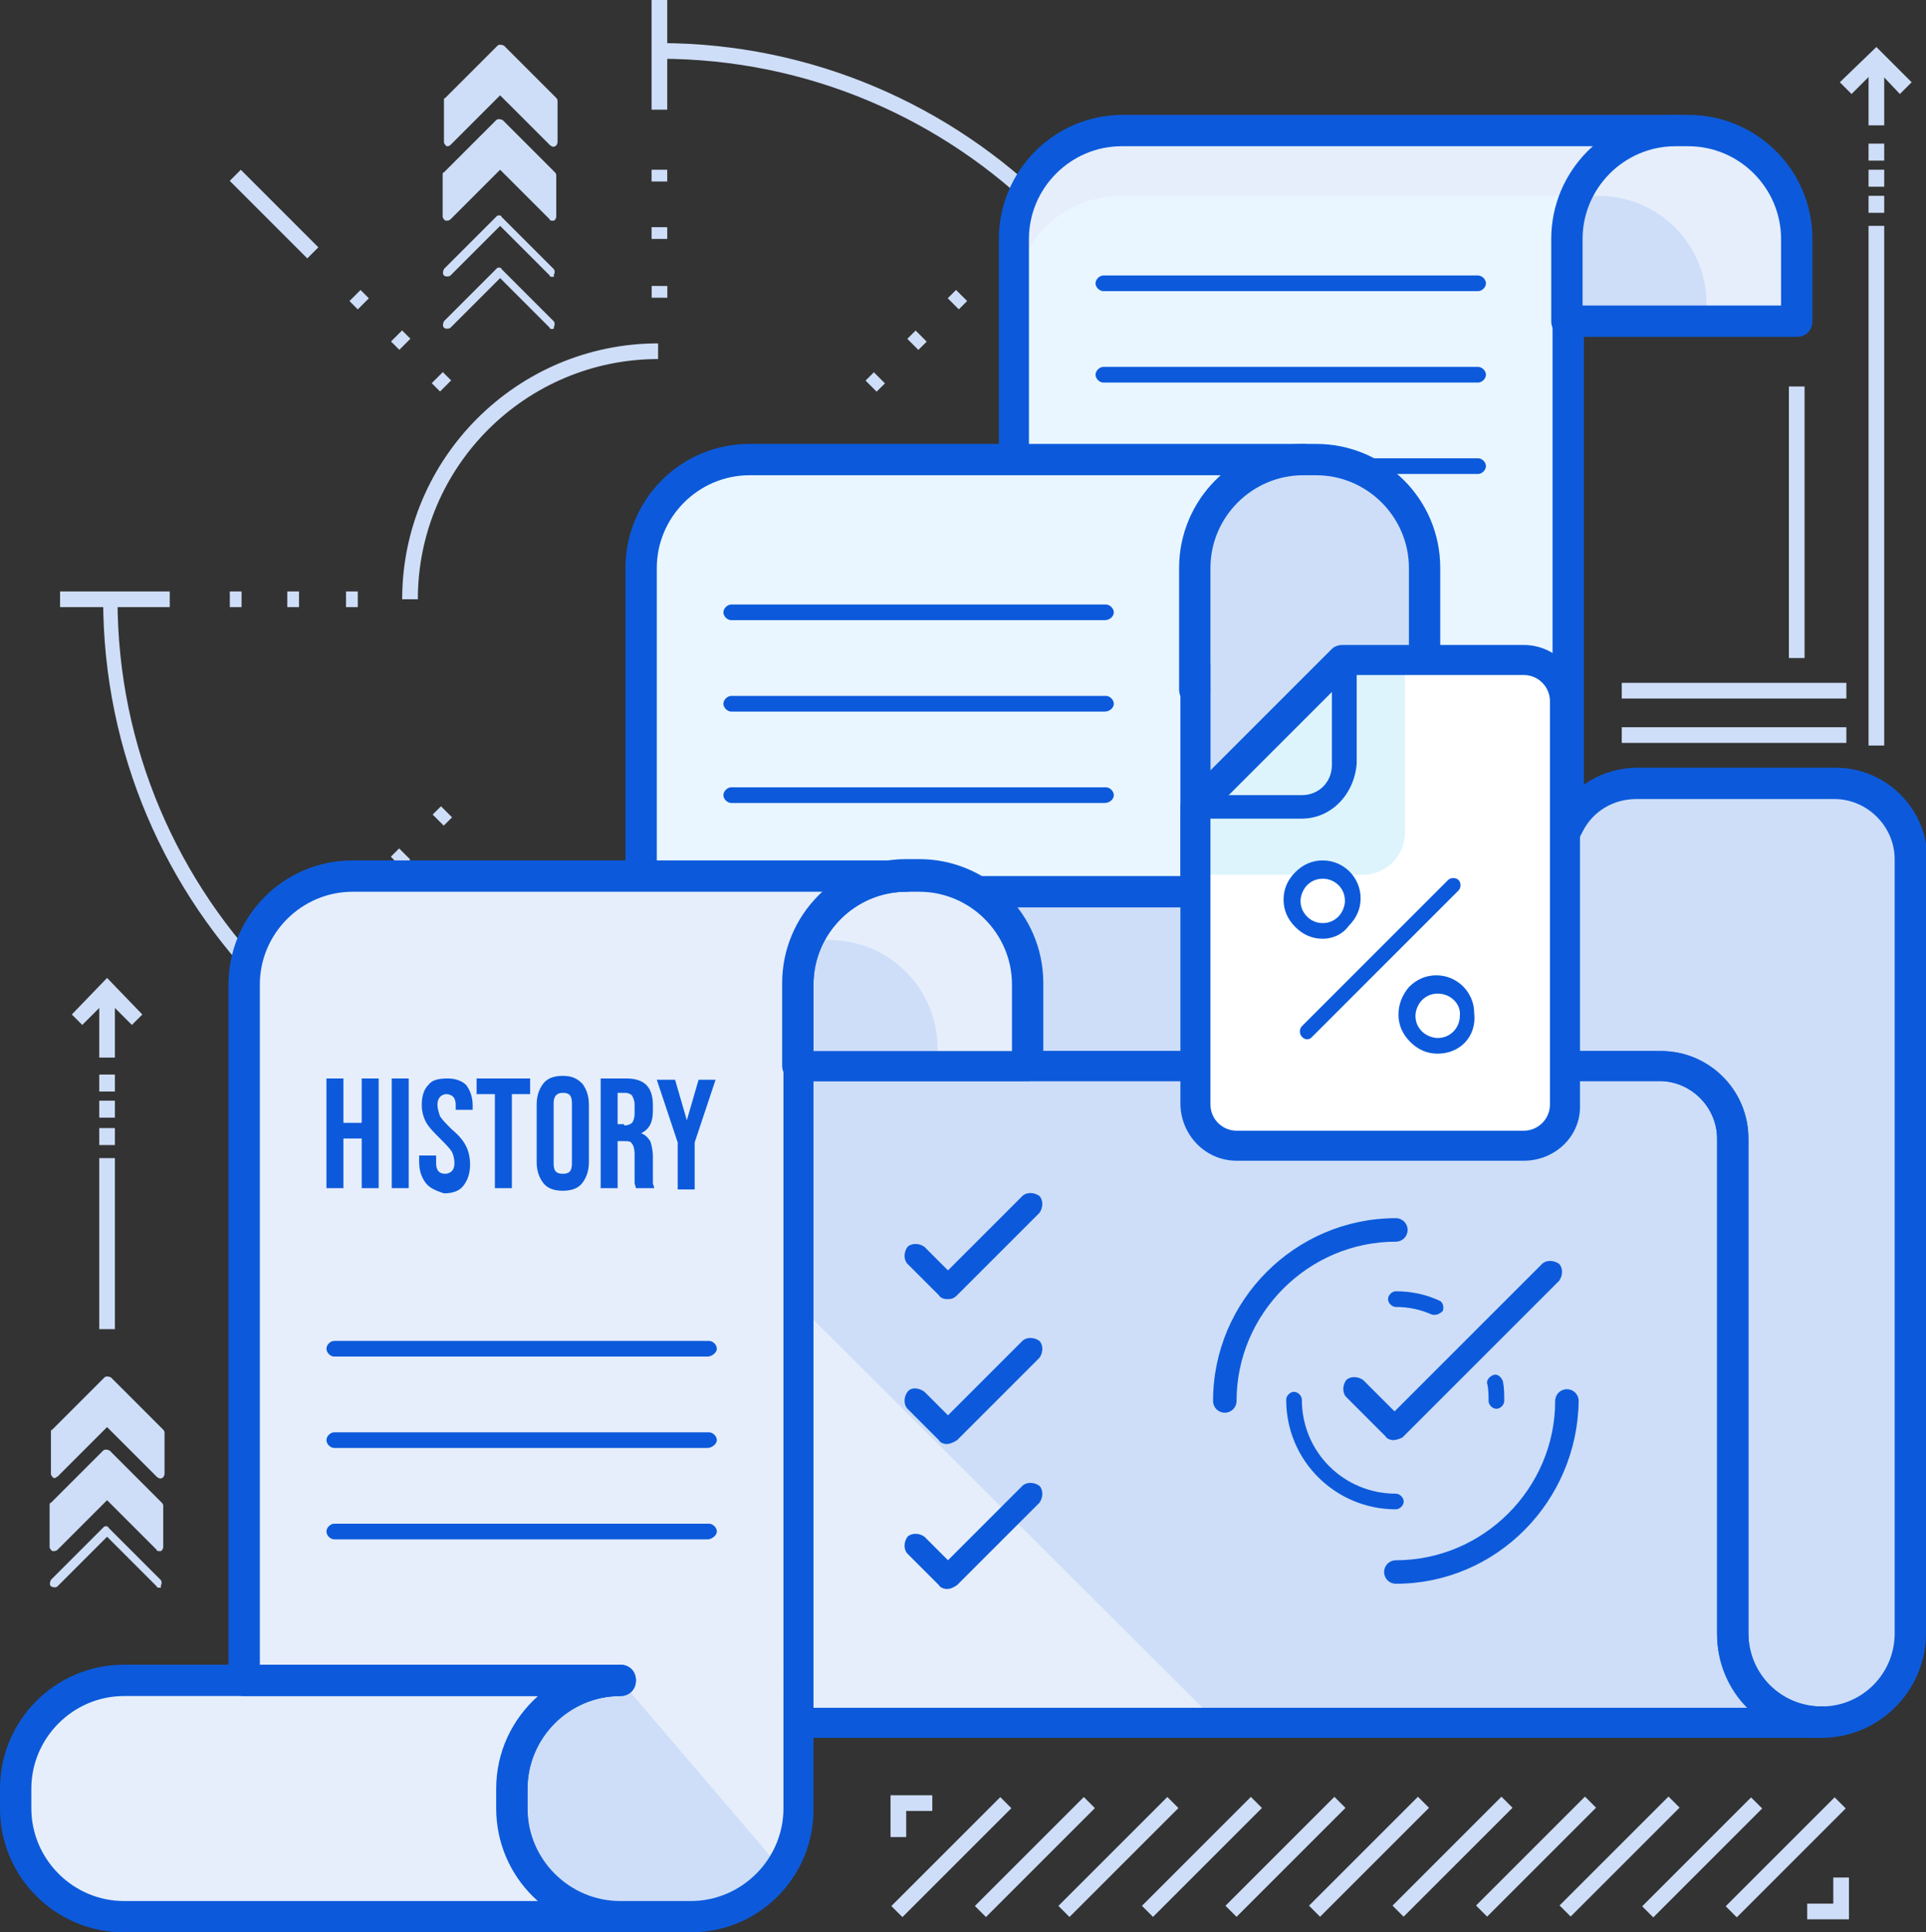 <?xml version="1.0" encoding="utf-8"?>
<!-- Generator: Adobe Illustrator 23.0.3, SVG Export Plug-In . SVG Version: 6.00 Build 0)  -->
<svg version="1.1" id="Layer_1" xmlns="http://www.w3.org/2000/svg" xmlns:xlink="http://www.w3.org/1999/xlink" x="0px" y="0px"
	 viewBox="0 0 147.5 148" style="enable-background:new 0 0 147.5 148;" xml:space="preserve">
<rect x="0" y="0" width="147.5" height="148" fill="#333333" stroke="none"/>
<style type="text/css">
	.st0{fill:#CEDEF8;}
	.st1{fill:#E6EEFB;}
	.st2{fill:#E9F6FF;}
	.st3{fill:#DEF4FC;}
	.st4{fill:#AFD8F9;}
	.st5{fill:#2481D7;}
	.st6{fill:#0C5ADB;}
	.st7{fill:#6AB0E5;}
	.st8{fill:#FFFFFF;}
	.st9{fill:none;stroke:#2481D7;stroke-width:6;stroke-linecap:round;stroke-linejoin:round;stroke-miterlimit:10;}
</style>
<g>
	<g>
		<g>
			<g>
				<g>
					<g>
						<g>
							<g>
								<rect x="87.9" y="45.3" class="st0" width="8.4" height="1.2"/>
							</g>
						</g>
					</g>
					<g>
						<g>
							<g>
								<rect x="82.4" y="45.3" class="st0" width="0.9" height="1.2"/>
							</g>
						</g>
					</g>
					<g>
						<g>
							<g>
								<rect x="78" y="45.3" class="st0" width="0.9" height="1.2"/>
							</g>
						</g>
					</g>
					<g>
						<g>
							<g>
								<rect x="73.5" y="45.3" class="st0" width="0.9" height="1.2"/>
							</g>
						</g>
					</g>
				</g>
				<g>
					<g>
						<g>
							<g>
								<rect x="4.6" y="45.3" class="st0" width="8.4" height="1.2"/>
							</g>
						</g>
					</g>
					<g>
						<g>
							<g>
								<rect x="17.6" y="45.3" class="st0" width="0.9" height="1.2"/>
							</g>
						</g>
					</g>
					<g>
						<g>
							<g>
								<rect x="22" y="45.3" class="st0" width="0.9" height="1.2"/>
							</g>
						</g>
					</g>
					<g>
						<g>
							<g>
								<rect x="26.5" y="45.3" class="st0" width="0.9" height="1.2"/>
							</g>
						</g>
					</g>
				</g>
			</g>
			<g>
				<g>
					<g>
						<g>
							<g>
								
									<rect x="72.8" y="68.3" transform="matrix(0.708 -0.706 0.706 0.708 -27.158 71.928)" class="st0" width="1.2" height="0.9"/>
							</g>
						</g>
					</g>
					<g>
						<g>
							<g>
								
									<rect x="69.6" y="65.2" transform="matrix(0.707 -0.707 0.707 0.707 -25.851 68.892)" class="st0" width="1.2" height="0.9"/>
							</g>
						</g>
					</g>
					<g>
						<g>
							<g>
								
									<rect x="66.5" y="62" transform="matrix(0.707 -0.707 0.707 0.707 -24.548 65.724)" class="st0" width="1.2" height="0.9"/>
							</g>
						</g>
					</g>
				</g>
				<g>
					<g>
						<g>
							<g>
								
									<rect x="20.4" y="12.2" transform="matrix(0.707 -0.707 0.707 0.707 -5.454 19.649)" class="st0" width="1.2" height="8.4"/>
							</g>
						</g>
					</g>
					<g>
						<g>
							<g>
								
									<rect x="26.9" y="22.5" transform="matrix(0.707 -0.707 0.707 0.707 -8.162 26.169)" class="st0" width="1.2" height="0.9"/>
							</g>
						</g>
					</g>
					<g>
						<g>
							<g>
								
									<rect x="30.1" y="25.6" transform="matrix(0.707 -0.708 0.708 0.707 -9.461 29.368)" class="st0" width="1.2" height="0.9"/>
							</g>
						</g>
					</g>
					<g>
						<g>
							<g>
								
									<rect x="33.2" y="28.8" transform="matrix(0.707 -0.707 0.707 0.707 -10.769 32.459)" class="st0" width="1.2" height="0.9"/>
							</g>
						</g>
					</g>
				</g>
			</g>
			<g>
				<g>
					<g>
						<g>
							<g>
								<rect x="49.9" y="83.3" class="st0" width="1.2" height="8.4"/>
							</g>
						</g>
					</g>
					<g>
						<g>
							<g>
								<rect x="49.9" y="77.8" class="st0" width="1.2" height="0.9"/>
							</g>
						</g>
					</g>
					<g>
						<g>
							<g>
								<rect x="49.9" y="73.4" class="st0" width="1.2" height="0.9"/>
							</g>
						</g>
					</g>
					<g>
						<g>
							<g>
								<rect x="49.9" y="68.9" class="st0" width="1.2" height="0.9"/>
							</g>
						</g>
					</g>
				</g>
				<g>
					<g>
						<g>
							<g>
								<rect x="49.9" y="0" class="st0" width="1.2" height="8.4"/>
							</g>
						</g>
					</g>
					<g>
						<g>
							<g>
								<rect x="49.9" y="13" class="st0" width="1.2" height="0.9"/>
							</g>
						</g>
					</g>
					<g>
						<g>
							<g>
								<rect x="49.9" y="17.4" class="st0" width="1.2" height="0.9"/>
							</g>
						</g>
					</g>
					<g>
						<g>
							<g>
								
									<rect x="50" y="21.8" transform="matrix(1.464842e-03 -1 1 1.464842e-03 28.033 72.77)" class="st0" width="0.9" height="1.2"/>
							</g>
						</g>
					</g>
				</g>
			</g>
			<g>
				<g>
					<g>
						<g>
							<g>
								
									<rect x="16.8" y="74.7" transform="matrix(0.707 -0.707 0.707 0.707 -47.12 36.908)" class="st0" width="8.4" height="1.2"/>
							</g>
						</g>
					</g>
					<g>
						<g>
							<g>
								
									<rect x="27.1" y="68.2" transform="matrix(0.707 -0.708 0.708 0.707 -40.61 39.674)" class="st0" width="0.9" height="1.2"/>
							</g>
						</g>
					</g>
					<g>
						<g>
							<g>
								
									<rect x="30.2" y="65.1" transform="matrix(0.707 -0.707 0.707 0.707 -37.446 40.943)" class="st0" width="0.9" height="1.2"/>
							</g>
						</g>
					</g>
					<g>
						<g>
							<g>
								
									<rect x="33.4" y="61.9" transform="matrix(0.708 -0.707 0.707 0.708 -34.276 42.175)" class="st0" width="0.9" height="1.2"/>
							</g>
						</g>
					</g>
				</g>
				<g>
					<g>
						<g>
							<g>
								
									<rect x="75.7" y="15.8" transform="matrix(0.707 -0.707 0.707 0.707 11.813 61.327)" class="st0" width="8.4" height="1.2"/>
							</g>
						</g>
					</g>
					<g>
						<g>
							<g>
								
									<rect x="72.9" y="22.3" transform="matrix(0.706 -0.708 0.708 0.706 5.326 58.714)" class="st0" width="0.9" height="1.2"/>
							</g>
						</g>
					</g>
					<g>
						<g>
							<g>
								
									<rect x="69.8" y="25.5" transform="matrix(0.708 -0.706 0.706 0.708 2.063 57.176)" class="st0" width="0.9" height="1.2"/>
							</g>
						</g>
					</g>
					<g>
						<g>
							<g>
								
									<rect x="66.6" y="28.6" transform="matrix(0.708 -0.706 0.706 0.708 -1.057 55.919)" class="st0" width="0.9" height="1.2"/>
							</g>
						</g>
					</g>
				</g>
			</g>
			<g>
				<g>
					<g>
						<g>
							<path class="st0" d="M50.5,88.5C27,88.5,7.9,69.4,7.9,45.9H9c0,22.8,18.6,41.4,41.4,41.4V88.5z"/>
						</g>
					</g>
				</g>
				<g>
					<g>
						<g>
							<path class="st0" d="M93.1,45.9h-1.2C91.9,23,73.3,4.5,50.5,4.5V3.3C73.9,3.3,93.1,22.4,93.1,45.9z"/>
						</g>
					</g>
				</g>
			</g>
			<g>
				<g>
					<g>
						<g>
							<path class="st0" d="M32,45.9h-1.2c0-10.8,8.8-19.6,19.6-19.6v1.2C40.3,27.5,32,35.7,32,45.9z"/>
						</g>
					</g>
				</g>
				<g>
					<g>
						<g>
							<path class="st0" d="M50.5,65.5v-1.2c10.2,0,18.4-8.3,18.4-18.4h1.2C70.1,56.7,61.3,65.5,50.5,65.5z"/>
						</g>
					</g>
				</g>
			</g>
		</g>
		<g>
			<g>
				<g>
					<g>
						<g>
							<path class="st0" d="M34.3,11.2c0,0-0.1,0-0.1,0c-0.1-0.1-0.2-0.2-0.2-0.3V7.7c0-0.1,0-0.2,0.1-0.2l4-4
								c0.1-0.1,0.3-0.1,0.5,0l4,4c0.1,0.1,0.1,0.2,0.1,0.2v3.2c0,0.1-0.1,0.3-0.2,0.3c-0.1,0.1-0.3,0-0.4-0.1l-3.8-3.8l-3.8,3.8
								C34.4,11.2,34.3,11.2,34.3,11.2z"/>
						</g>
					</g>
				</g>
			</g>
			<g>
				<g>
					<g>
						<g>
							<path class="st0" d="M42.3,16.9c-0.1,0-0.2,0-0.2-0.1L38.3,13l-3.8,3.8c-0.1,0.1-0.2,0.1-0.4,0.1c-0.1-0.1-0.2-0.2-0.2-0.3
								v-3.2c0-0.1,0-0.2,0.1-0.2l4-4c0.1-0.1,0.3-0.1,0.5,0l4,4c0.1,0.1,0.1,0.2,0.1,0.2v3.2c0,0.1-0.1,0.3-0.2,0.3
								C42.4,16.9,42.4,16.9,42.3,16.9z"/>
						</g>
					</g>
				</g>
			</g>
			<g>
				<g>
					<g>
						<g>
							<g>
								<path class="st0" d="M42.3,21.2c-0.1,0-0.2,0-0.2-0.1l-3.8-3.8l-3.8,3.8c-0.1,0.1-0.4,0.1-0.5,0c-0.1-0.1-0.1-0.3,0-0.5l4-4
									c0.1-0.1,0.1-0.1,0.2-0.1l0,0c0.1,0,0.2,0,0.2,0.1l4,4c0.1,0.1,0.1,0.3,0,0.5C42.5,21.2,42.4,21.2,42.3,21.2z"/>
							</g>
						</g>
					</g>
				</g>
			</g>
			<g>
				<g>
					<g>
						<g>
							<g>
								<path class="st0" d="M42.3,25.2c-0.1,0-0.2,0-0.2-0.1l-3.8-3.8l-3.8,3.8c-0.1,0.1-0.4,0.1-0.5,0c-0.1-0.1-0.1-0.3,0-0.5l4-4
									c0.1-0.1,0.1-0.1,0.2-0.1l0,0c0.1,0,0.2,0,0.2,0.1l4,4c0.1,0.1,0.1,0.3,0,0.5C42.5,25.1,42.4,25.2,42.3,25.2z"/>
							</g>
						</g>
					</g>
				</g>
			</g>
		</g>
		<g>
			<g>
				<g>
					<g>
						<g>
							<path class="st0" d="M4.2,113.2c0,0-0.1,0-0.1,0c-0.1-0.1-0.2-0.2-0.2-0.3v-3.2c0-0.1,0-0.2,0.1-0.2l4-4
								c0.1-0.1,0.3-0.1,0.5,0l4,4c0.1,0.1,0.1,0.2,0.1,0.2v3.2c0,0.1-0.1,0.3-0.2,0.3c-0.1,0.1-0.3,0-0.4-0.1l-3.8-3.8l-3.8,3.8
								C4.3,113.1,4.3,113.2,4.2,113.2z"/>
						</g>
					</g>
				</g>
			</g>
			<g>
				<g>
					<g>
						<g>
							<path class="st0" d="M12.2,118.8c-0.1,0-0.2,0-0.2-0.1l-3.8-3.8l-3.8,3.8c-0.1,0.1-0.2,0.1-0.4,0.1c-0.1-0.1-0.2-0.2-0.2-0.3
								v-3.2c0-0.1,0-0.2,0.1-0.2l4-4c0.1-0.1,0.3-0.1,0.5,0l4,4c0.1,0.1,0.1,0.2,0.1,0.2v3.2c0,0.1-0.1,0.3-0.2,0.3
								C12.3,118.8,12.3,118.8,12.2,118.8z"/>
						</g>
					</g>
				</g>
			</g>
			<g>
				<g>
					<g>
						<g>
							<g>
								<path class="st0" d="M12.2,121.6c-0.1,0-0.2,0-0.2-0.1l-3.8-3.8l-3.8,3.8c-0.1,0.1-0.3,0.1-0.5,0c-0.1-0.1-0.1-0.3,0-0.5
									l4-4c0.1-0.1,0.1-0.1,0.2-0.1l0,0c0.1,0,0.2,0,0.2,0.1l4,4c0.1,0.1,0.1,0.3,0,0.5C12.4,121.6,12.3,121.6,12.2,121.6z"/>
							</g>
						</g>
					</g>
				</g>
			</g>
		</g>
		<g>
			<g>
				<g>
					<rect x="137" y="29.6" class="st0" width="1.2" height="20.8"/>
				</g>
			</g>
		</g>
		<g>
			<g>
				<g>
					<rect x="124.2" y="52.3" class="st0" width="17.2" height="1.2"/>
				</g>
			</g>
		</g>
		<g>
			<g>
				<g>
					<rect x="124.2" y="55.7" class="st0" width="17.2" height="1.2"/>
				</g>
			</g>
		</g>
		<g>
			<g>
				<g>
					<g>
						<polygon class="st0" points="141.8,7.2 140.9,6.3 143.7,3.6 146.4,6.3 145.5,7.2 143.7,5.3 						"/>
					</g>
				</g>
			</g>
			<g>
				<g>
					<g>
						<rect x="143.1" y="4.4" class="st0" width="1.2" height="5.2"/>
					</g>
				</g>
			</g>
			<g>
				<g>
					<g>
						<rect x="143.1" y="11" class="st0" width="1.2" height="1.3"/>
					</g>
				</g>
			</g>
			<g>
				<g>
					<g>
						<rect x="143.1" y="13" class="st0" width="1.2" height="1.3"/>
					</g>
				</g>
			</g>
			<g>
				<g>
					<g>
						<rect x="143.1" y="15" class="st0" width="1.2" height="1.3"/>
					</g>
				</g>
			</g>
			<g>
				<g>
					<g>
						<rect x="143.1" y="17.3" class="st0" width="1.2" height="39.8"/>
					</g>
				</g>
			</g>
		</g>
		<g>
			<g>
				<g>
					<g>
						<polygon class="st0" points="6.3,78.5 5.5,77.7 8.2,74.9 10.9,77.7 10.1,78.5 8.2,76.6 						"/>
					</g>
				</g>
			</g>
			<g>
				<g>
					<g>
						<rect x="7.6" y="75.8" class="st0" width="1.2" height="5.2"/>
					</g>
				</g>
			</g>
			<g>
				<g>
					<g>
						<rect x="7.6" y="82.3" class="st0" width="1.2" height="1.3"/>
					</g>
				</g>
			</g>
			<g>
				<g>
					<g>
						<rect x="7.6" y="84.3" class="st0" width="1.2" height="1.3"/>
					</g>
				</g>
			</g>
			<g>
				<g>
					<g>
						<rect x="7.6" y="86.4" class="st0" width="1.2" height="1.3"/>
					</g>
				</g>
			</g>
			<g>
				<g>
					<g>
						<rect x="7.6" y="88.7" class="st0" width="1.2" height="13.1"/>
					</g>
				</g>
			</g>
		</g>
		<g>
			<g>
				<g>
					<g>
						<g>
							
								<rect x="67" y="141.6" transform="matrix(0.707 -0.707 0.707 0.707 -79.217 93.241)" class="st0" width="11.8" height="1.2"/>
						</g>
					</g>
				</g>
				<g>
					<g>
						<g>
							
								<rect x="73.4" y="141.6" transform="matrix(0.707 -0.707 0.707 0.707 -77.345 97.761)" class="st0" width="11.8" height="1.2"/>
						</g>
					</g>
				</g>
				<g>
					<g>
						<g>
							
								<rect x="79.8" y="141.6" transform="matrix(0.707 -0.707 0.707 0.707 -75.473 102.28)" class="st0" width="11.8" height="1.2"/>
						</g>
					</g>
				</g>
				<g>
					<g>
						<g>
							
								<rect x="86.2" y="141.6" transform="matrix(0.707 -0.707 0.707 0.707 -73.601 106.799)" class="st0" width="11.8" height="1.2"/>
						</g>
					</g>
				</g>
				<g>
					<g>
						<g>
							
								<rect x="92.6" y="141.6" transform="matrix(0.707 -0.707 0.707 0.707 -71.729 111.319)" class="st0" width="11.8" height="1.2"/>
						</g>
					</g>
				</g>
				<g>
					<g>
						<g>
							
								<rect x="99" y="141.6" transform="matrix(0.707 -0.707 0.707 0.707 -69.857 115.838)" class="st0" width="11.8" height="1.2"/>
						</g>
					</g>
				</g>
				<g>
					<g>
						<g>
							
								<rect x="105.4" y="141.6" transform="matrix(0.707 -0.707 0.707 0.707 -67.985 120.358)" class="st0" width="11.8" height="1.2"/>
						</g>
					</g>
				</g>
				<g>
					<g>
						<g>
							
								<rect x="111.8" y="141.6" transform="matrix(0.707 -0.707 0.707 0.707 -66.113 124.877)" class="st0" width="11.8" height="1.2"/>
						</g>
					</g>
				</g>
				<g>
					<g>
						<g>
							
								<rect x="118.2" y="141.6" transform="matrix(0.707 -0.707 0.707 0.707 -64.241 129.396)" class="st0" width="11.8" height="1.2"/>
						</g>
					</g>
				</g>
				<g>
					<g>
						<g>
							
								<rect x="124.5" y="141.6" transform="matrix(0.707 -0.707 0.707 0.707 -62.369 133.915)" class="st0" width="11.8" height="1.2"/>
						</g>
					</g>
				</g>
				<g>
					<g>
						<g>
							
								<rect x="130.9" y="141.6" transform="matrix(0.707 -0.707 0.707 0.707 -60.497 138.435)" class="st0" width="11.8" height="1.2"/>
						</g>
					</g>
				</g>
			</g>
			<g>
				<g>
					<g>
						<polygon class="st0" points="69.4,140.7 68.2,140.7 68.2,137.5 71.4,137.5 71.4,138.7 69.4,138.7 						"/>
					</g>
				</g>
			</g>
			<g>
				<g>
					<g>
						<polygon class="st0" points="141.6,147 138.4,147 138.4,145.8 140.4,145.8 140.4,143.8 141.6,143.8 						"/>
					</g>
				</g>
			</g>
		</g>
	</g>
	<g>
		<g>
			<g>
				<path class="st1" d="M128.3,10.1H85.9c-4.6,0-8.3,3.7-8.3,8.3v38h28.7c-4.6,0-8.3,3.7-8.3,8.3v1.6v-1.5v1.6
					c0,4.6,3.7,8.3,8.3,8.3h5.4c4.6,0,8.3-3.7,8.3-8.3V29.1h0V18.3C120.1,13.8,123.8,10.1,128.3,10.1z"/>
			</g>
		</g>
	</g>
	<g>
		<g>
			<g>
				<path class="st2" d="M120.1,29.1v-5.8v-5c0-1.2,0.2-2.3,0.7-3.3H85.9c-4.6,0-8.3,3.7-8.3,8.3v33h28.7c-3.4,0-6.3,2-7.6,5
					l-0.5,6.6c0.8,3.8,4.1,6.6,8.1,6.6h5.4c4.6,0,8.3-3.7,8.3-8.3V34.1h0V29.1z"/>
			</g>
		</g>
	</g>
	<g>
		<g>
			<g>
				<path class="st3" d="M119.9,56.3h-13.5c-4.6,0-8.3,3.7-8.3,8.3v0v1.5v0c0,4.6,3.7,8.3,8.3,8.3h5.4c4.1,0,7.5-3,8.2-7V56.3z"/>
			</g>
		</g>
	</g>
	<g>
		<g>
			<g>
				<path class="st4" d="M118.7,70.7l-12.3-14.4c-4.6,0-8.3,3.7-8.3,8.3v0v1.5v0c0,4.6,3.7,8.3,8.3,8.3h5.4
					C114.7,74.5,117.2,73,118.7,70.7z"/>
			</g>
		</g>
	</g>
	<g>
		<g>
			<g>
				<path class="st3" d="M98.2,66.2v-1.6V66.2v-1.6c0-4.6,3.7-8.3,8.3-8.3h-38c-4.6,0-8.3,3.7-8.3,8.3v1.6v-1.5v1.6
					c0,4.6,3.7,8.3,8.3,8.3h38C101.9,74.5,98.2,70.8,98.2,66.2z"/>
			</g>
		</g>
	</g>
	<g>
		<g>
			<g>
				<path class="st2" d="M77.7,65.2v-8.9h-9.3c-4.6,0-8.3,3.7-8.3,8.3v0v1.5v0c0,4.3,3.2,7.8,7.4,8.2c0.3,0,0.6,0,0.9,0
					C73.5,74.5,77.7,70.3,77.7,65.2z"/>
			</g>
		</g>
	</g>
	<g>
		<g>
			<g>
				<path class="st5" d="M106.4,75.7h-38c-5.2,0-9.5-4.2-9.5-9.5v-1.6c0-5.2,4.2-9.5,9.5-9.5h38c0.7,0,1.2,0.5,1.2,1.2
					s-0.5,1.2-1.2,1.2c-3.9,0-7.1,3.2-7.1,7.1v1.6c0,3.9,3.2,7.1,7.1,7.1c0.7,0,1.2,0.5,1.2,1.2S107.1,75.7,106.4,75.7z M61.3,66.2
					L61.3,66.2c0,3.9,3.2,7.1,7.1,7.1h31.8c-2-1.7-3.2-4.3-3.2-7.1v-1.6c0-2.8,1.2-5.3,3.2-7.1H68.4c-3.9,0-7.1,3.2-7.1,7.1V66.2z"
					/>
			</g>
		</g>
	</g>
	<g>
		<g>
			<g>
				<path class="st6" d="M111.8,75.7h-5.4c-5.2,0-9.5-4.2-9.5-9.5v-1.6c0-2.8,1.2-5.3,3.2-7.1H77.7c-0.7,0-1.2-0.5-1.2-1.2v-38
					c0-5.2,4.2-9.5,9.5-9.5h42.4c0.7,0,1.2,0.5,1.2,1.2s-0.5,1.2-1.2,1.2c-3.9,0-7.1,3.2-7.1,7.1v10.6c0,0.1,0,0.1,0,0.2v37.1
					C121.3,71.4,117,75.7,111.8,75.7z M99.3,66.2L99.3,66.2c0,3.9,3.2,7.1,7.1,7.1h5.4c3.9,0,7.1-3.2,7.1-7.1V29.3
					c0-0.1,0-0.1,0-0.2V18.3c0-2.8,1.2-5.3,3.2-7.1H85.9c-3.9,0-7.1,3.2-7.1,7.1v36.8h27.6c0.7,0,1.2,0.5,1.2,1.2s-0.5,1.2-1.2,1.2
					c-3.9,0-7.1,3.2-7.1,7.1V66.2z"/>
			</g>
		</g>
	</g>
	<g>
		<g>
			<g>
				<g>
					<path class="st6" d="M113.2,22.3H84.5c-0.3,0-0.6-0.3-0.6-0.6s0.3-0.6,0.6-0.6h28.7c0.3,0,0.6,0.3,0.6,0.6
						S113.5,22.3,113.2,22.3z"/>
				</g>
			</g>
		</g>
		<g>
			<g>
				<g>
					<path class="st6" d="M113.2,29.3H84.5c-0.3,0-0.6-0.3-0.6-0.6s0.3-0.6,0.6-0.6h28.7c0.3,0,0.6,0.3,0.6,0.6
						S113.5,29.3,113.2,29.3z"/>
				</g>
			</g>
		</g>
		<g>
			<g>
				<g>
					<path class="st6" d="M113.2,36.3H84.5c-0.3,0-0.6-0.3-0.6-0.6s0.3-0.6,0.6-0.6h28.7c0.3,0,0.6,0.3,0.6,0.6
						S113.5,36.3,113.2,36.3z"/>
				</g>
			</g>
		</g>
	</g>
	<g>
		<g>
			<g>
				<path class="st1" d="M137.6,24.6v-0.8v-3.9v-1.6c0-4.6-3.7-8.3-8.3-8.3h-1c-4.6,0-8.3,3.7-8.3,8.3v6.3H137.6z"/>
			</g>
		</g>
	</g>
	<g>
		<g>
			<g>
				<path class="st0" d="M130.7,23.3c0-4.6-3.7-8.3-8.3-8.3h-1c-0.2,0-0.5,0-0.7,0c-0.4,1-0.7,2.1-0.7,3.3v6.3h10.7V23.3z"/>
			</g>
		</g>
	</g>
	<g>
		<g>
			<g>
				<path class="st6" d="M137.6,25.8h-17.6c-0.7,0-1.2-0.5-1.2-1.2v-6.3c0-5.2,4.2-9.5,9.5-9.5h1c5.2,0,9.5,4.2,9.5,9.5v6.3
					C138.8,25.3,138.3,25.8,137.6,25.8z M121.2,23.4h15.2v-5.1c0-3.9-3.2-7.1-7.1-7.1h-1c-3.9,0-7.1,3.2-7.1,7.1V23.4z"/>
			</g>
		</g>
	</g>
	<g>
		<g>
			<g>
				<path class="st0" d="M91.5,50.4v3.3v11v1.6c0,4.6,3.7,8.3,8.3,8.3h1c4.6,0,8.3-3.7,8.3-8.3V50.4H91.5z"/>
			</g>
		</g>
	</g>
	<g>
		<g>
			<g>
				<path class="st5" d="M100.8,75.7h-1c-5.2,0-9.5-4.2-9.5-9.5V52.9c0-0.7,0.5-1.2,1.2-1.2s1.2,0.5,1.2,1.2v13.3
					c0,3.9,3.2,7.1,7.1,7.1h1c3.9,0,7.1-3.2,7.1-7.1V52.9c0-0.7,0.5-1.2,1.2-1.2s1.2,0.5,1.2,1.2v13.3
					C110.3,71.4,106,75.7,100.8,75.7z"/>
			</g>
		</g>
	</g>
	<g>
		<g>
			<g>
				<path class="st2" d="M99.8,35.2H57.4c-4.6,0-8.3,3.7-8.3,8.3v28.8h28.7c-4.6,0-8.3,3.7-8.3,8.3v1.6v-1.5v1.6
					c0,4.6,3.7,8.3,8.3,8.3h5.4c4.6,0,8.3-3.7,8.3-8.3V54.3h0V43.5C91.5,38.9,95.2,35.2,99.8,35.2z"/>
			</g>
		</g>
	</g>
	<g>
		<g>
			<g>
				<path class="st2" d="M91.5,54.3v-5.8v-5c0-1.2,0.2-2.3,0.7-3.3H57.4c-4.6,0-8.3,3.7-8.3,8.3v23.9h28.7c-3.4,0-6.3,2-7.6,5
					l-0.5,6.6c0.8,3.8,4.1,6.6,8.1,6.6h5.4c4.6,0,8.3-3.7,8.3-8.3V59.2h0V54.3z"/>
			</g>
		</g>
	</g>
	<g>
		<g>
			<g>
				<path class="st3" d="M91.4,72.3H77.9c-4.6,0-8.3,3.7-8.3,8.3v0v1.5v0c0,4.6,3.7,8.3,8.3,8.3h5.4c4.1,0,7.5-3,8.2-7V72.3z"/>
			</g>
		</g>
	</g>
	<g>
		<g>
			<g>
				<path class="st4" d="M90.2,86.7L77.9,72.3c-4.6,0-8.3,3.7-8.3,8.3v0v1.5v0c0,4.6,3.7,8.3,8.3,8.3h5.4
					C86.2,90.4,88.7,89,90.2,86.7z"/>
			</g>
		</g>
	</g>
	<g>
		<g>
			<g>
				<path class="st3" d="M69.6,82.2v-1.6V82.2v-1.6c0-4.6,3.7-8.3,8.3-8.3h-38c-4.6,0-8.3,3.7-8.3,8.3v1.6v-1.5v1.6
					c0,4.6,3.7,8.3,8.3,8.3h38C73.3,90.4,69.6,86.7,69.6,82.2z"/>
			</g>
		</g>
	</g>
	<g>
		<g>
			<g>
				<path class="st2" d="M49.1,81.2v-8.9h-9.3c-4.6,0-8.3,3.7-8.3,8.3v0v1.5v0c0,4.3,3.2,7.8,7.4,8.2c0.3,0,0.6,0,0.9,0
					C45,90.4,49.1,86.3,49.1,81.2z"/>
			</g>
		</g>
	</g>
	<g>
		<g>
			<g>
				<path class="st5" d="M77.9,91.6h-38c-5.2,0-9.5-4.2-9.5-9.5v-1.6c0-5.2,4.2-9.5,9.5-9.5h38c0.7,0,1.2,0.5,1.2,1.2
					s-0.5,1.2-1.2,1.2c-3.9,0-7.1,3.2-7.1,7.1v1.6c0,3.9,3.2,7.1,7.1,7.1c0.7,0,1.2,0.5,1.2,1.2C79.1,91.1,78.6,91.6,77.9,91.6z
					 M32.8,82.1L32.8,82.1c0,3.9,3.2,7.1,7.1,7.1h31.8c-2-1.7-3.2-4.3-3.2-7.1v-1.6c0-2.8,1.2-5.3,3.2-7.1H39.9
					c-3.9,0-7.1,3.2-7.1,7.1V82.1z"/>
			</g>
		</g>
	</g>
	<g>
		<g>
			<g>
				<path class="st6" d="M83.3,91.6h-5.4c-5.2,0-9.5-4.2-9.5-9.5v-1.6c0-2.8,1.2-5.3,3.2-7.1H49.1c-0.7,0-1.2-0.5-1.2-1.2V43.5
					c0-5.2,4.2-9.5,9.5-9.5h42.4c0.7,0,1.2,0.5,1.2,1.2c0,0.7-0.5,1.2-1.2,1.2c-3.9,0-7.1,3.2-7.1,7.1v10.6c0,0.1,0,0.1,0,0.2v27.9
					C92.7,87.4,88.5,91.6,83.3,91.6z M70.8,82.1L70.8,82.1c0,3.9,3.2,7.1,7.1,7.1h5.4c3.9,0,7.1-3.2,7.1-7.1V54.5c0-0.1,0-0.1,0-0.2
					V43.5c0-2.8,1.2-5.3,3.2-7.1H57.4c-3.9,0-7.1,3.2-7.1,7.1v27.6h27.6c0.7,0,1.2,0.5,1.2,1.2s-0.5,1.2-1.2,1.2
					c-3.9,0-7.1,3.2-7.1,7.1V82.1z"/>
			</g>
		</g>
	</g>
	<g>
		<g>
			<g>
				<g>
					<path class="st6" d="M84.6,47.5H56c-0.3,0-0.6-0.3-0.6-0.6s0.3-0.6,0.6-0.6h28.7c0.3,0,0.6,0.3,0.6,0.6S85,47.5,84.6,47.5z"/>
				</g>
			</g>
		</g>
		<g>
			<g>
				<g>
					<path class="st6" d="M84.6,54.5H56c-0.3,0-0.6-0.3-0.6-0.6s0.3-0.6,0.6-0.6h28.7c0.3,0,0.6,0.3,0.6,0.6S85,54.5,84.6,54.5z"/>
				</g>
			</g>
		</g>
		<g>
			<g>
				<g>
					<path class="st6" d="M84.6,61.5H56c-0.3,0-0.6-0.3-0.6-0.6s0.3-0.6,0.6-0.6h28.7c0.3,0,0.6,0.3,0.6,0.6S85,61.5,84.6,61.5z"/>
				</g>
			</g>
		</g>
	</g>
	<g>
		<g>
			<g>
				<path class="st0" d="M109.1,50.8v-1.3v-3.9V44c0-4.6-3.7-8.3-8.3-8.3h-1c-4.6,0-8.3,3.7-8.3,8.3v6.8H109.1z"/>
			</g>
		</g>
	</g>
	<g>
		<g>
			<g>
				<path class="st6" d="M109.1,54c-0.7,0-1.2-0.5-1.2-1.2v-9.3c0-3.9-3.2-7.1-7.1-7.1h-1c-3.9,0-7.1,3.2-7.1,7.1v9.3
					c0,0.7-0.5,1.2-1.2,1.2s-1.2-0.5-1.2-1.2v-9.3c0-5.2,4.2-9.5,9.5-9.5h1c5.2,0,9.5,4.2,9.5,9.5v9.3C110.3,53.5,109.7,54,109.1,54
					z"/>
			</g>
		</g>
	</g>
	<g>
		<g>
			<g>
				<g>
					<path class="st7" d="M63,68.9v0.8v11v1.6c0,4.6,3.7,8.3,8.3,8.3h1c4.6,0,8.3-3.7,8.3-8.3V68.9H63z"/>
				</g>
			</g>
		</g>
		<g>
			<g>
				<g>
					<path class="st5" d="M72.3,91.6h-1c-5.2,0-9.5-4.2-9.5-9.5V68.9c0-0.7,0.5-1.2,1.2-1.2h17.6c0.7,0,1.2,0.5,1.2,1.2v13.3
						C81.7,87.4,77.5,91.6,72.3,91.6z M64.2,70.1v12.1c0,3.9,3.2,7.1,7.1,7.1h1c3.9,0,7.1-3.2,7.1-7.1V70.1H64.2z"/>
				</g>
			</g>
		</g>
	</g>
	<g>
		<g>
			<g>
				<polygon class="st4" points="139.5,131.9 139.5,131.9 139.5,131.9 				"/>
			</g>
		</g>
	</g>
	<g>
		<g>
			<g>
				<path class="st8" d="M53.6,81.7h73.6c3.1,0,5.5,2.5,5.5,5.6v19.4v3.3v15.2c0,3.8,3.1,6.8,6.8,6.8H54.9c-3.8,0-6.8-3.1-6.8-6.8
					v-6.2v-12.3V87.2C48,84.2,50.5,81.7,53.6,81.7z"/>
			</g>
		</g>
	</g>
	<g>
		<g>
			<g>
				<path class="st3" d="M48.1,86.8c0.2-2.9,2.6-5.2,5.5-5.2h73.6c0.9,0,1.8,0.2,2.5,0.6l2.4,2.4c0.4,0.8,0.6,1.6,0.6,2.5v19.4v3.3
					v15.2c0,3.8,3.1,6.8,6.8,6.8H93.2L48.1,86.8z"/>
			</g>
		</g>
	</g>
	<g>
		<g>
			<g>
				<path class="st1" d="M57.3,81.7h69.9c3.1,0,5.5,2.5,5.5,5.6v19.4v3.3v15.2c0,3.8,3.1,6.8,6.8,6.8H57.3V81.7z"/>
			</g>
		</g>
	</g>
	<g>
		<g>
			<g>
				<path class="st0" d="M57.3,81.7h69.9c0.1,0,0.2,0,0.3,0c0,0,0.1,0,0.1,0c0.1,0,0.2,0,0.2,0c0,0,0.1,0,0.1,0c0.1,0,0.2,0,0.2,0
					c0,0,0.1,0,0.1,0c0.1,0,0.2,0,0.3,0.1c0,0,0,0,0,0c0.4,0.1,0.8,0.3,1.2,0.5l2.4,2.4c0,0,0,0,0,0c0,0.1,0.1,0.2,0.1,0.3
					c0,0,0,0,0,0c0.1,0.3,0.2,0.6,0.3,0.9c0,0,0,0,0,0c0,0.1,0,0.2,0.1,0.3c0,0,0,0.1,0,0.1c0,0.1,0,0.1,0,0.2c0,0,0,0.1,0,0.1
					c0,0.1,0,0.1,0,0.2c0,0,0,0.1,0,0.1c0,0.1,0,0.2,0,0.3v19.4v3.3v15.2c0,3.8,3.1,6.8,6.8,6.8H93.2L57.3,96.1V81.7z"/>
			</g>
		</g>
	</g>
	<g>
		<g>
			<g>
				<path class="st0" d="M132.7,125.1V111v-1.1v-3.3V87.2c0-3.1-2.5-5.6-5.5-5.6H57.3v-7.5c0-3.2,2.6-5.8,5.8-5.8h54.4l2.7-5.2
					c1-1.9,3-3.1,5.1-3.1h15.2c3.2,0,5.8,2.6,5.8,5.8v39.4c0,0.2,0,0.5-0.1,0.7c0,0.2,0.1,0.5,0.1,0.7v18.5c0,3.8-3,6.8-6.8,6.8
					C135.7,131.9,132.7,128.9,132.7,125.1z"/>
			</g>
		</g>
	</g>
	<g>
		<g>
			<g>
				<path class="st0" d="M146.3,125.1v-18.5c0-0.2,0-0.5-0.1-0.7c0-0.2,0.1-0.5,0.1-0.7v-7.9l-29-29H63.1c-2.5,0-4.6,1.6-5.4,3.8
					l9.6,9.6h60c3.1,0,5.5,2.5,5.5,5.6v19.4v3.3v1.1v14.1c0,3.8,3.1,6.8,6.8,6.8C143.3,131.9,146.3,128.9,146.3,125.1z"/>
			</g>
		</g>
	</g>
	<g>
		<g>
			<g>
				<g>
					<path class="st0" d="M92.3,68.4H63.1c-3.2,0-5.8,2.6-5.8,5.8v7.5h48.3L92.3,68.4z"/>
				</g>
			</g>
		</g>
		<g>
			<g>
				<g>
					<path class="st0" d="M139.5,131.9c3.8,0,6.8-3.1,6.8-6.8v-2.8l-13.6-13.6v1.2v1.1v14.1C132.7,128.9,135.7,131.9,139.5,131.9z"
						/>
				</g>
			</g>
		</g>
	</g>
	<g>
		<g>
			<g>
				<g>
					<g>
						<path class="st6" d="M139.5,133.1c-0.7,0-1.2-0.5-1.2-1.2s0.5-1.2,1.2-1.2h0c0.7,0,1.2,0.5,1.2,1.2S140.2,133.1,139.5,133.1z"
							/>
					</g>
				</g>
			</g>
			<g>
				<g>
					<g>
						<path class="st6" d="M139.5,133.1H54.9c-4.4,0-8-3.6-8-8V87.2c0-3.7,3-6.7,6.7-6.7h73.6c3.7,0,6.7,3,6.7,6.7v37.9
							c0,3.1,2.5,5.6,5.6,5.6c0.7,0,1.2,0.5,1.2,1.2S140.2,133.1,139.5,133.1z M53.6,82.9c-2.4,0-4.4,2-4.4,4.4v37.9
							c0,3.1,2.5,5.6,5.6,5.6h79c-1.4-1.4-2.3-3.4-2.3-5.6V87.2c0-2.4-2-4.4-4.4-4.4H53.6z"/>
					</g>
				</g>
			</g>
		</g>
		<g>
			<g>
				<g>
					<path class="st6" d="M139.5,133.1c-4.4,0-8-3.6-8-8V87.2c0-2.4-2-4.4-4.4-4.4H57.3c-0.7,0-1.2-0.5-1.2-1.2v-7.5
						c0-3.8,3.1-7,7-7h53.7l2.4-4.6c1.2-2.3,3.6-3.7,6.2-3.7h15.2c3.8,0,7,3.1,7,7v39.4c0,0.3,0,0.5-0.1,0.7l0,0c0,0,0,0.1,0,0.1
						c0,0.2,0,0.4,0,0.6v18.5C147.5,129.5,143.9,133.1,139.5,133.1z M58.5,80.5h68.7c3.7,0,6.7,3,6.7,6.7v37.9
						c0,3.1,2.5,5.6,5.6,5.6s5.6-2.5,5.6-5.6v-18.5c0-0.1,0-0.2,0-0.3c0-0.1,0-0.2,0-0.3c0-0.1,0-0.2,0-0.2c0-0.1,0-0.1,0-0.2
						c0-0.1,0-0.3,0-0.4V65.8c0-2.5-2.1-4.6-4.6-4.6h-15.2c-1.7,0-3.3,0.9-4.1,2.5l-2.7,5.2c-0.2,0.4-0.6,0.6-1.1,0.6H63.1
						c-2.5,0-4.6,2.1-4.6,4.6V80.5z"/>
				</g>
			</g>
		</g>
	</g>
	<g>
		<g>
			<g>
				<path class="st1" d="M78.7,81.6v-0.8v-3.9v-1.6c0-4.6-3.7-8.3-8.3-8.3h-1c-4.6,0-8.3,3.7-8.3,8.3v6.3H78.7z"/>
			</g>
		</g>
	</g>
	<g>
		<g>
			<g>
				<path class="st0" d="M71.8,80.3c0-4.6-3.7-8.3-8.3-8.3h-1c-0.2,0-0.5,0-0.7,0c-0.4,1-0.7,2.1-0.7,3.3v6.3h10.7V80.3z"/>
			</g>
		</g>
	</g>
	<g>
		<g>
			<g>
				<path class="st1" d="M69.4,67.1H27c-4.6,0-8.3,3.7-8.3,8.3v53.3h28.7c-4.6,0-8.3,3.7-8.3,8.3v1.6V137v1.6c0,4.6,3.7,8.3,8.3,8.3
					h5.4c4.6,0,8.3-3.7,8.3-8.3V86.2h0V75.4C61.1,70.8,64.8,67.1,69.4,67.1z"/>
			</g>
		</g>
	</g>
	<g>
		<g>
			<g>
				<path class="st1" d="M61,128.7H47.5c-4.6,0-8.3,3.7-8.3,8.3v0v1.5v0c0,4.6,3.7,8.3,8.3,8.3h5.4c4.1,0,7.5-3,8.2-7V128.7z"/>
			</g>
		</g>
	</g>
	<g>
		<g>
			<g>
				<path class="st0" d="M59.8,143.1l-12.3-14.4c-4.6,0-8.3,3.7-8.3,8.3v0v1.5v0c0,4.6,3.7,8.3,8.3,8.3h5.4
					C55.7,146.8,58.3,145.3,59.8,143.1z"/>
			</g>
		</g>
	</g>
	<g>
		<g>
			<g>
				<path class="st1" d="M39.2,138.5V137V138.5V137c0-4.6,3.7-8.3,8.3-8.3h-38c-4.6,0-8.3,3.7-8.3,8.3v1.6V137v1.6
					c0,4.6,3.7,8.3,8.3,8.3h38C42.9,146.8,39.2,143.1,39.2,138.5z"/>
			</g>
		</g>
	</g>
	<g>
		<g>
			<g>
				<path class="st1" d="M18.7,137.6v-8.9H9.5c-4.6,0-8.3,3.7-8.3,8.3v0v1.5v0c0,4.3,3.2,7.8,7.4,8.2c0.3,0,0.6,0,0.9,0
					C14.6,146.8,18.7,142.7,18.7,137.6z"/>
			</g>
		</g>
	</g>
	<g>
		<g>
			<g>
				<path class="st6" d="M47.5,148h-38c-5.2,0-9.5-4.2-9.5-9.5V137c0-5.2,4.2-9.5,9.5-9.5h38c0.7,0,1.2,0.5,1.2,1.2
					s-0.5,1.2-1.2,1.2c-3.9,0-7.1,3.2-7.1,7.1v1.6c0,3.9,3.2,7.1,7.1,7.1c0.7,0,1.2,0.5,1.2,1.2S48.1,148,47.5,148z M2.4,138.5
					L2.4,138.5c0,3.9,3.2,7.1,7.1,7.1h31.8c-2-1.7-3.2-4.3-3.2-7.1V137c0-2.8,1.2-5.3,3.2-7.1H9.5c-3.9,0-7.1,3.2-7.1,7.1V138.5z"/>
			</g>
		</g>
	</g>
	<g>
		<g>
			<g>
				<path class="st6" d="M52.9,148h-5.4c-5.2,0-9.5-4.2-9.5-9.5V137c0-2.8,1.2-5.3,3.2-7.1H18.7c-0.7,0-1.2-0.5-1.2-1.2V75.4
					c0-5.2,4.2-9.5,9.5-9.5h42.4c0.7,0,1.2,0.5,1.2,1.2s-0.5,1.2-1.2,1.2c-3.9,0-7.1,3.2-7.1,7.1V86c0,0.1,0,0.1,0,0.2v52.4
					C62.3,143.8,58.1,148,52.9,148z M40.4,138.5L40.4,138.5c0,3.9,3.2,7.1,7.1,7.1h5.4c3.9,0,7.1-3.2,7.1-7.1V86.3
					c0-0.1,0-0.1,0-0.2V75.4c0-2.8,1.2-5.3,3.2-7.1H27c-3.9,0-7.1,3.2-7.1,7.1v52.1h27.6c0.7,0,1.2,0.5,1.2,1.2s-0.5,1.2-1.2,1.2
					c-3.9,0-7.1,3.2-7.1,7.1V138.5z"/>
			</g>
		</g>
	</g>
	<g>
		<g>
			<g>
				<g>
					<path class="st6" d="M54.2,103.9H25.6c-0.3,0-0.6-0.3-0.6-0.6s0.3-0.6,0.6-0.6h28.7c0.3,0,0.6,0.3,0.6,0.6
						S54.5,103.9,54.2,103.9z"/>
				</g>
			</g>
		</g>
		<g>
			<g>
				<g>
					<path class="st6" d="M54.2,110.9H25.6c-0.3,0-0.6-0.3-0.6-0.6s0.3-0.6,0.6-0.6h28.7c0.3,0,0.6,0.3,0.6,0.6
						S54.5,110.9,54.2,110.9z"/>
				</g>
			</g>
		</g>
		<g>
			<g>
				<g>
					<path class="st6" d="M54.2,117.9H25.6c-0.3,0-0.6-0.3-0.6-0.6s0.3-0.6,0.6-0.6h28.7c0.3,0,0.6,0.3,0.6,0.6
						S54.5,117.9,54.2,117.9z"/>
				</g>
			</g>
		</g>
	</g>
	<g>
		<g>
			<g>
				<path class="st6" d="M78.7,82.8H61.1c-0.7,0-1.2-0.5-1.2-1.2v-6.3c0-5.2,4.2-9.5,9.5-9.5h1c5.2,0,9.5,4.2,9.5,9.5v6.3
					C79.9,82.3,79.3,82.8,78.7,82.8z M62.3,80.5h15.2v-5.1c0-3.9-3.2-7.1-7.1-7.1h-1c-3.9,0-7.1,3.2-7.1,7.1V80.5z"/>
			</g>
		</g>
	</g>
	<g>
		<g>
			<g>
				<g>
					<g>
						<path class="st9" d="M46.6,81.8"/>
					</g>
				</g>
			</g>
			<g>
				<g>
					<g>
						<path class="st9" d="M46.6,88.2"/>
					</g>
				</g>
			</g>
		</g>
	</g>
	<g>
		<g>
			<g>
				<g>
					<g>
						<path class="st6" d="M106.9,121.3c-0.5,0-0.9-0.4-0.9-0.9s0.4-0.9,0.9-0.9c6.7,0,12.2-5.5,12.2-12.2c0-0.5,0.4-0.9,0.9-0.9
							c0.5,0,0.9,0.4,0.9,0.9C120.8,115,114.6,121.3,106.9,121.3z"/>
					</g>
				</g>
			</g>
			<g>
				<g>
					<g>
						<path class="st6" d="M93.8,108.2c-0.5,0-0.9-0.4-0.9-0.9c0-7.7,6.3-14,14-14c0.5,0,0.9,0.4,0.9,0.9c0,0.5-0.4,0.9-0.9,0.9
							c-6.7,0-12.2,5.5-12.2,12.2C94.7,107.8,94.3,108.2,93.8,108.2z"/>
					</g>
				</g>
			</g>
		</g>
		<g>
			<g>
				<g>
					<g>
						<path class="st6" d="M114.6,107.9c-0.3,0-0.6-0.3-0.6-0.6c0-0.4,0-0.9-0.1-1.3c-0.1-0.3,0.2-0.6,0.5-0.7
							c0.3-0.1,0.6,0.2,0.7,0.5c0.1,0.5,0.1,1,0.1,1.5C115.2,107.6,114.9,107.9,114.6,107.9z"/>
					</g>
				</g>
			</g>
			<g>
				<g>
					<g>
						<path class="st6" d="M109.9,100.7c-0.1,0-0.2,0-0.2,0c-0.9-0.4-1.8-0.6-2.8-0.6c-0.3,0-0.6-0.3-0.6-0.6s0.3-0.6,0.6-0.6
							c1.1,0,2.2,0.2,3.3,0.7c0.3,0.1,0.4,0.5,0.3,0.8C110.3,100.6,110.1,100.7,109.9,100.7z"/>
					</g>
				</g>
			</g>
			<g>
				<g>
					<g>
						<path class="st6" d="M106.9,115.6c-4.6,0-8.4-3.7-8.4-8.4c0-0.3,0.3-0.6,0.6-0.6s0.6,0.3,0.6,0.6c0,4,3.2,7.2,7.2,7.2
							c0.3,0,0.6,0.3,0.6,0.6S107.2,115.6,106.9,115.6z"/>
					</g>
				</g>
			</g>
		</g>
		<g>
			<g>
				<g>
					<path class="st6" d="M106.7,110.3L106.7,110.3c-0.2,0-0.5-0.1-0.6-0.3l-3-3c-0.3-0.3-0.3-0.9,0-1.3c0.3-0.3,0.9-0.3,1.3,0
						l2.4,2.4l11.3-11.3c0.3-0.3,0.9-0.3,1.3,0c0.3,0.3,0.3,0.9,0,1.3l-12,12C107.2,110.2,106.9,110.3,106.7,110.3z"/>
				</g>
			</g>
		</g>
		<g>
			<g>
				<g>
					<g>
						<path class="st6" d="M72.5,99.5c-0.2,0-0.5-0.1-0.6-0.3l-2.4-2.4c-0.3-0.3-0.3-0.9,0-1.3c0.3-0.3,0.9-0.3,1.3,0l1.8,1.8
							l5.7-5.7c0.3-0.3,0.9-0.3,1.3,0c0.3,0.3,0.3,0.9,0,1.3l-6.3,6.3C73,99.5,72.8,99.5,72.5,99.5z"/>
					</g>
				</g>
			</g>
			<g>
				<g>
					<g>
						<path class="st6" d="M72.5,110.6c-0.2,0-0.5-0.1-0.6-0.3l-2.4-2.4c-0.3-0.3-0.3-0.9,0-1.3s0.9-0.3,1.3,0l1.8,1.8l5.7-5.7
							c0.3-0.3,0.9-0.3,1.3,0c0.3,0.3,0.3,0.9,0,1.3l-6.3,6.3C73,110.5,72.7,110.6,72.5,110.6z"/>
					</g>
				</g>
			</g>
			<g>
				<g>
					<g>
						<path class="st6" d="M72.5,121.7c-0.2,0-0.5-0.1-0.6-0.3l-2.4-2.4c-0.3-0.3-0.3-0.9,0-1.3c0.3-0.3,0.9-0.3,1.3,0l1.8,1.8
							l5.7-5.7c0.3-0.3,0.9-0.3,1.3,0c0.3,0.3,0.3,0.9,0,1.3l-6.3,6.3C73,121.6,72.8,121.7,72.5,121.7z"/>
					</g>
				</g>
			</g>
		</g>
	</g>
	<g>
		<g>
			<g>
				<g>
					<path class="st8" d="M116.7,50.5h-13.9L91.5,61.8v22.8c0,1.7,1.4,3.2,3.2,3.2h22c1.7,0,3.2-1.4,3.2-3.2V53.7
						C119.9,51.9,118.5,50.5,116.7,50.5z"/>
				</g>
			</g>
		</g>
		<g>
			<g>
				<g>
					<path class="st3" d="M102.8,50.5L91.5,61.8V67h12.9c1.7,0,3.2-1.4,3.2-3.2V50.5H102.8z"/>
				</g>
			</g>
		</g>
		<g>
			<g>
				<g>
					<path class="st3" d="M99.7,61.8c1.7,0,3.2-1.4,3.2-3.2v-8.1L91.5,61.8H99.7z"/>
				</g>
			</g>
		</g>
	</g>
	<g>
		<g>
			<g>
				<g>
					<path class="st6" d="M116.7,88.9h-22c-2.4,0-4.3-2-4.3-4.4V61.8c0-0.3,0.1-0.6,0.3-0.8L102,49.7c0.2-0.2,0.5-0.3,0.8-0.3h13.9
						c2.4,0,4.3,2,4.3,4.3v30.9C121.1,87,119.1,88.9,116.7,88.9z M92.7,62.3v22.3c0,1.1,0.9,2,2,2h22c1.1,0,2-0.9,2-2V53.7
						c0-1.1-0.9-2-2-2h-13.4L92.7,62.3z"/>
				</g>
			</g>
		</g>
		<g>
			<g>
				<g>
					<path class="st6" d="M99.7,62.7h-8.1c-0.4,0-0.7-0.2-0.8-0.6c-0.1-0.3-0.1-0.7,0.2-1l11.3-11.3c0.3-0.3,0.6-0.3,1-0.2
						c0.3,0.1,0.6,0.5,0.6,0.8v8.1C103.7,60.9,101.9,62.7,99.7,62.7z M93.7,60.9h6c1.3,0,2.3-1,2.3-2.3v-6L93.7,60.9z"/>
				</g>
			</g>
		</g>
	</g>
	<g>
		<g>
			<g>
				<g>
					<line class="st3" x1="105.8" y1="74.3" x2="111.5" y2="80"/>
				</g>
			</g>
		</g>
	</g>
	<g>
		<g>
			<g>
				<g>
					<g>
						<g>
							<path class="st6" d="M101.3,71.9C101.3,71.9,101.3,71.9,101.3,71.9c-0.8,0-1.5-0.3-2.1-0.9c-0.6-0.6-0.9-1.3-0.9-2.1
								c0-0.8,0.3-1.5,0.9-2.1c0.6-0.6,1.3-0.9,2.1-0.9c1.6,0,2.9,1.3,2.9,2.9c0,0,0,0,0,0c0,0.8-0.3,1.5-0.9,2.1
								C102.8,71.6,102,71.9,101.3,71.9z M101.3,70.7C101.3,70.7,101.3,70.7,101.3,70.7c0.5,0,0.9-0.2,1.2-0.5
								c0.3-0.3,0.5-0.8,0.5-1.2c0-1-0.8-1.7-1.7-1.7c-0.5,0-0.9,0.2-1.2,0.5c-0.3,0.3-0.5,0.8-0.5,1.2c0,0.5,0.2,0.9,0.5,1.2
								C100.4,70.5,100.8,70.7,101.3,70.7C101.3,70.7,101.3,70.7,101.3,70.7z"/>
						</g>
					</g>
				</g>
			</g>
			<g>
				<g>
					<g>
						<g>
							<path class="st6" d="M110.1,80.7c-0.8,0-1.5-0.3-2.1-0.9c-0.6-0.6-0.9-1.3-0.9-2.1c0-0.8,0.3-1.5,0.8-2.1
								c0.6-0.6,1.3-0.9,2.1-0.9c1.6,0,2.9,1.3,2.9,2.9C113.1,79.4,111.8,80.7,110.1,80.7z M110.1,76.1c-0.5,0-0.9,0.2-1.2,0.5
								c-0.3,0.3-0.5,0.8-0.5,1.2c0,0.5,0.2,0.9,0.5,1.2c0.3,0.3,0.8,0.5,1.2,0.5c1,0,1.7-0.8,1.7-1.7
								C111.9,76.9,111.1,76.1,110.1,76.1z"/>
						</g>
					</g>
				</g>
			</g>
		</g>
		<g>
			<g>
				<g>
					<path class="st6" d="M100.1,79.6c-0.2,0-0.3-0.1-0.4-0.2c-0.2-0.2-0.2-0.6,0-0.8l11.2-11.2c0.2-0.2,0.6-0.2,0.8,0
						c0.2,0.2,0.2,0.6,0,0.8l-11.2,11.2C100.4,79.5,100.3,79.6,100.1,79.6z"/>
				</g>
			</g>
		</g>
	</g>
	<g>
		<path class="st6" d="M25,82.6h1.3V86h1.4v-3.4H29v8.4h-1.3v-3.8h-1.4v3.8H25V82.6z"/>
		<path class="st6" d="M30,82.6h1.3v8.4H30V82.6z"/>
		<path class="st6" d="M32.6,90.6c-0.3-0.4-0.5-0.9-0.5-1.6v-0.5h1.3v0.6c0,0.5,0.2,0.8,0.7,0.8c0.2,0,0.4-0.1,0.5-0.2
			c0.1-0.1,0.2-0.3,0.2-0.6c0-0.4-0.1-0.7-0.2-0.9c-0.2-0.3-0.5-0.6-0.9-1c-0.5-0.5-0.9-0.9-1.1-1.3c-0.2-0.4-0.3-0.8-0.3-1.3
			c0-0.7,0.2-1.2,0.5-1.5c0.3-0.4,0.8-0.5,1.5-0.5c0.6,0,1.1,0.2,1.4,0.5c0.3,0.4,0.5,0.9,0.5,1.6V85h-1.3v-0.4
			c0-0.3-0.1-0.5-0.2-0.6c-0.1-0.1-0.3-0.2-0.5-0.2c-0.4,0-0.7,0.3-0.7,0.8c0,0.3,0.1,0.6,0.2,0.9c0.2,0.3,0.5,0.6,0.9,1
			c0.6,0.5,0.9,0.9,1.1,1.3c0.2,0.4,0.3,0.9,0.3,1.4c0,0.7-0.2,1.2-0.5,1.6c-0.3,0.4-0.8,0.6-1.5,0.6C33.4,91.2,32.9,91,32.6,90.6z"
			/>
		<path class="st6" d="M37.9,83.8h-1.4v-1.2h4.1v1.2h-1.4v7.2h-1.3V83.8z"/>
		<path class="st6" d="M41.6,90.6c-0.3-0.4-0.5-0.9-0.5-1.6v-4.4c0-0.7,0.2-1.2,0.5-1.6c0.3-0.4,0.8-0.6,1.5-0.6s1.1,0.2,1.5,0.6
			c0.3,0.4,0.5,0.9,0.5,1.6v4.4c0,0.7-0.2,1.2-0.5,1.6c-0.3,0.4-0.8,0.6-1.5,0.6S41.9,91,41.6,90.6z M43.8,89.1v-4.6
			c0-0.6-0.2-0.8-0.7-0.8s-0.7,0.3-0.7,0.8v4.6c0,0.6,0.2,0.8,0.7,0.8S43.8,89.7,43.8,89.1z"/>
		<path class="st6" d="M46,82.6h2c0.7,0,1.2,0.2,1.5,0.5c0.3,0.3,0.5,0.8,0.5,1.5v0.5c0,0.9-0.3,1.4-0.9,1.7v0
			c0.3,0.1,0.5,0.3,0.7,0.6c0.1,0.3,0.2,0.7,0.2,1.2V90c0,0.2,0,0.4,0,0.6c0,0.1,0.1,0.3,0.1,0.4h-1.4c0-0.1-0.1-0.3-0.1-0.4
			c0-0.1,0-0.3,0-0.7v-1.5c0-0.4-0.1-0.7-0.2-0.8c-0.1-0.2-0.3-0.2-0.6-0.2h-0.5v3.6H46V82.6z M47.8,86.2c0.3,0,0.5-0.1,0.6-0.2
			c0.1-0.1,0.2-0.4,0.2-0.7v-0.7c0-0.3-0.1-0.5-0.2-0.7c-0.1-0.1-0.3-0.2-0.5-0.2h-0.6v2.4H47.8z"/>
		<path class="st6" d="M51.9,87.5l-1.6-4.8h1.4l0.9,3.1h0l0.9-3.1h1.3l-1.6,4.8v3.6h-1.3V87.5z"/>
	</g>
</g>
</svg>
